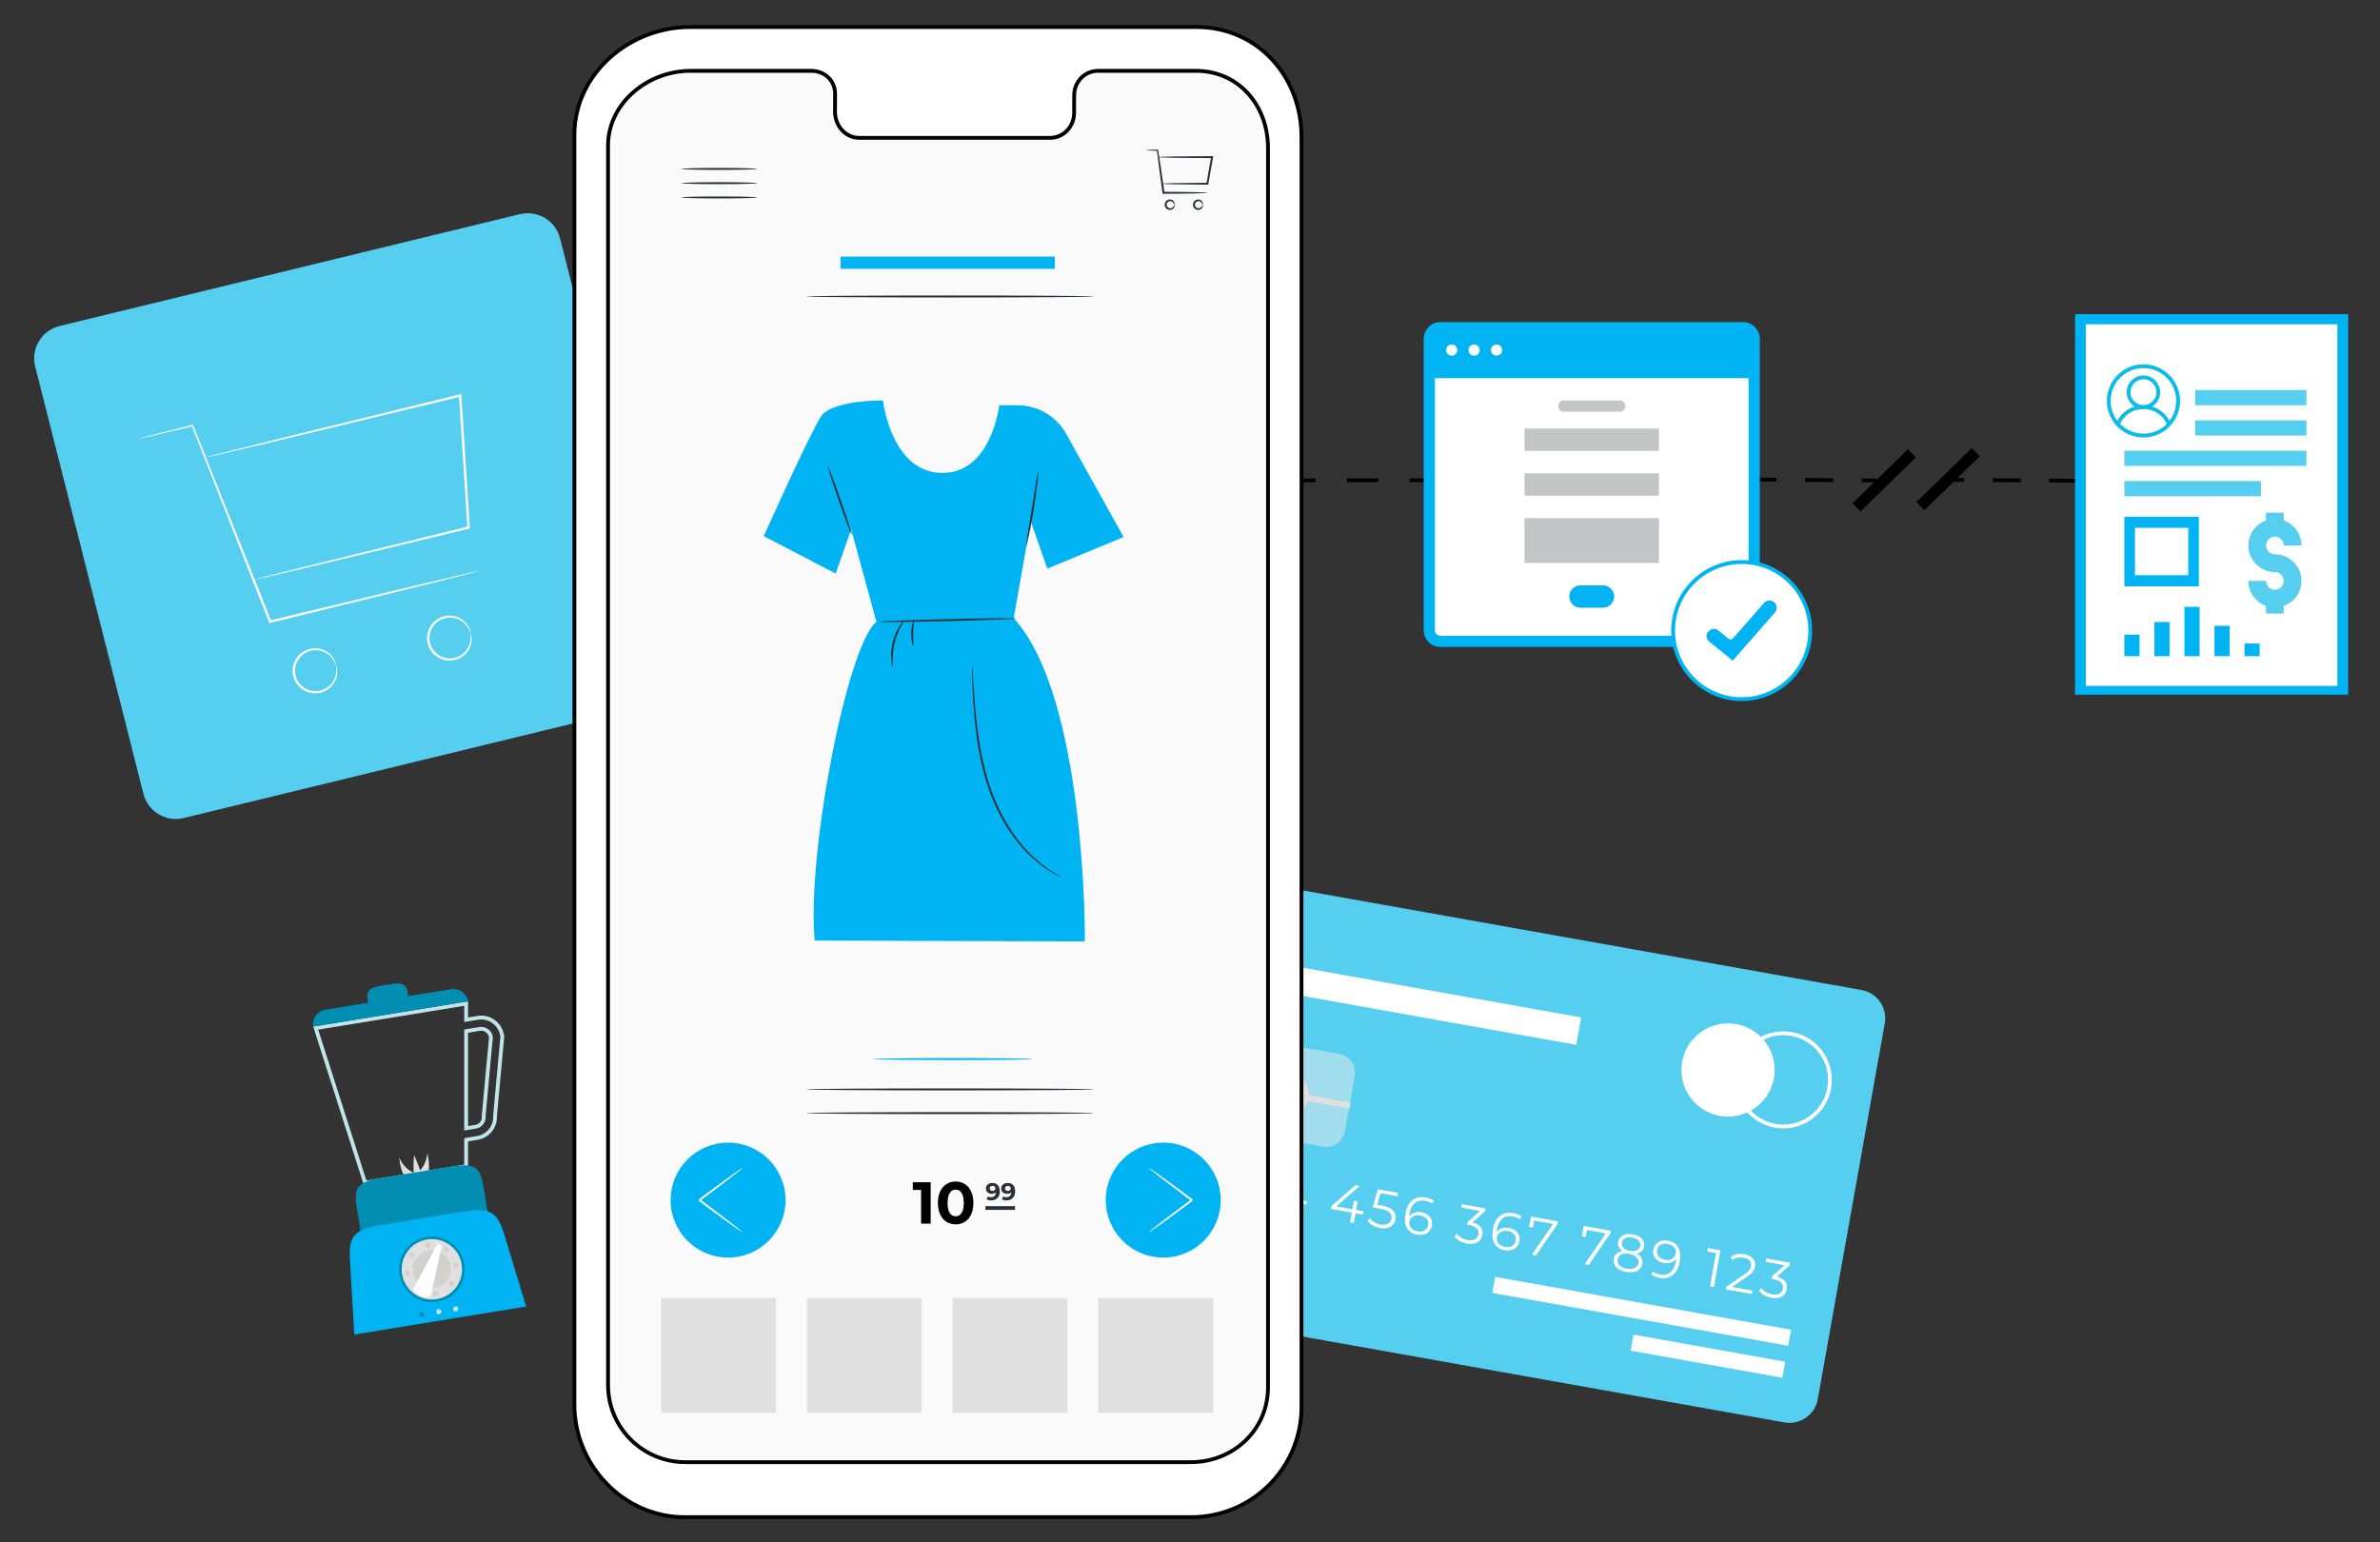 <?xml version="1.0" encoding="utf-8"?>
<!-- Generator: Adobe Illustrator 16.0.0, SVG Export Plug-In . SVG Version: 6.00 Build 0)  -->
<!DOCTYPE svg PUBLIC "-//W3C//DTD SVG 1.1//EN" "http://www.w3.org/Graphics/SVG/1.1/DTD/svg11.dtd">
<svg version="1.1" id="Layer_1" xmlns="http://www.w3.org/2000/svg" xmlns:xlink="http://www.w3.org/1999/xlink" x="0px" y="0px"
	 width="624.36px" height="404.667px" viewBox="0 0 624.36 404.667" enable-background="new 0 0 624.36 404.667"
	 xml:space="preserve">
<rect x="0" y="0" width="624.36" height="404.667" fill="#333333" stroke="none"/>
<g id="Background_Complete">
	<g>
		<g>
			<line fill="none" stroke="#000000" stroke-miterlimit="10" x1="492.36" y1="126.055" x2="488.36" y2="126.026"/>
			
				<line fill="none" stroke="#000000" stroke-miterlimit="10" stroke-dasharray="7.444,7.444" x1="480.917" y1="125.972" x2="439.975" y2="125.678"/>
			<line fill="none" stroke="#000000" stroke-miterlimit="10" x1="436.254" y1="125.651" x2="432.254" y2="125.622"/>
		</g>
	</g>
	<g>
		<g>
			<g>
				<g>
					<g>
						<path fill="#56CEEF" d="M468.12,373.207l-159.614-28.453c-4.101-0.73-6.832-4.646-6.101-8.75l17.577-98.6
							c0.729-4.1,4.647-6.832,8.748-6.102l159.614,28.455c4.102,0.73,6.832,4.647,6.102,8.748l-17.576,98.6
							C476.137,371.207,472.219,373.937,468.12,373.207z"/>
					</g>
					<g>
						<circle fill="#FFFFFF" cx="453.321" cy="280.744" r="12.231"/>
					</g>
					<g>
						<path fill="#FFFFFF" d="M467.858,296.066c-0.752,0-1.508-0.066-2.264-0.201c-6.91-1.234-11.529-7.859-10.297-14.769
							c1.23-6.91,7.854-11.532,14.768-10.3c6.91,1.231,11.529,7.857,10.299,14.769c-0.598,3.349-2.461,6.263-5.25,8.208
							C472.954,295.28,470.438,296.066,467.858,296.066z M467.827,271.597c-5.574,0-10.533,3.999-11.545,9.675
							c-1.135,6.366,3.121,12.472,9.49,13.608c3.086,0.549,6.199-0.137,8.77-1.928c2.57-1.793,4.289-4.479,4.838-7.563l0,0
							c1.135-6.367-3.121-12.472-9.49-13.608C469.198,271.658,468.506,271.597,467.827,271.597z"/>
					</g>
					<g>
						<path fill="#FFFFFF" d="M323.819,305.32l-1.727,9.686l-0.996-0.178l1.568-8.799l-2.283-0.406l0.158-0.887L323.819,305.32z"/>
						<path fill="#FFFFFF" d="M332.209,315.896l-0.158,0.885l-6.793-1.211l0.127-0.705l4.729-3.227
							c1.285-0.883,1.609-1.496,1.729-2.16c0.199-1.121-0.467-1.953-1.945-2.217c-1.135-0.203-2.068-0.012-2.836,0.607l-0.598-0.734
							c0.906-0.752,2.197-1.037,3.679-0.771c1.965,0.35,3.032,1.568,2.744,3.188c-0.165,0.926-0.604,1.705-2.132,2.746l-3.871,2.65
							L332.209,315.896z"/>
						<path fill="#FFFFFF" d="M342.702,316.052l-1.938-0.346l-0.453,2.547l-0.996-0.178l0.453-2.547l-5.465-0.975l0.129-0.719
							l6.277-5.506l1.106,0.197l-6.067,5.371l4.205,0.75l0.399-2.242l0.968,0.174l-0.398,2.24l1.938,0.346L342.702,316.052z"/>
						<path fill="#FFFFFF" d="M357.543,318.699l-1.937-0.346l-0.454,2.547l-0.996-0.178l0.454-2.547l-5.465-0.975l0.128-0.719
							l6.277-5.506l1.105,0.197l-6.068,5.369l4.207,0.75l0.398-2.24l0.969,0.172l-0.398,2.242l1.938,0.346L357.543,318.699z"/>
						<path fill="#FFFFFF" d="M366.063,319.904c-0.293,1.646-1.672,2.729-4.037,2.307c-1.398-0.25-2.641-0.971-3.251-1.865
							l0.625-0.701c0.507,0.762,1.529,1.43,2.774,1.65c1.646,0.293,2.66-0.354,2.871-1.529c0.222-1.246-0.416-2.156-2.879-2.598
							l-2.062-0.367l1.364-4.768l5.299,0.943l-0.158,0.887l-4.428-0.789l-0.881,3.025l1.244,0.223
							C365.465,316.841,366.37,318.187,366.063,319.904z"/>
						<path fill="#FFFFFF" d="M375.643,321.568c-0.323,1.813-1.955,2.721-3.838,2.385c-2.572-0.457-3.652-2.492-3.107-5.549
							c0.588-3.293,2.691-4.689,5.32-4.221c0.872,0.156,1.661,0.453,2.203,0.936l-0.545,0.73c-0.438-0.42-1.08-0.662-1.799-0.791
							c-2.09-0.373-3.672,0.73-4.141,3.359c-0.04,0.221-0.074,0.5-0.099,0.795c0.674-0.979,1.913-1.371,3.257-1.131
							C374.819,318.423,375.958,319.796,375.643,321.568z M374.655,321.419c0.229-1.271-0.568-2.256-2.063-2.521
							c-1.48-0.264-2.653,0.469-2.867,1.672c-0.189,1.066,0.516,2.232,2.189,2.531C373.313,323.351,374.426,322.708,374.655,321.419
							z"/>
						<path fill="#FFFFFF" d="M388.874,324.041c-0.287,1.619-1.686,2.654-4.022,2.238c-1.397-0.248-2.653-0.973-3.265-1.867
							l0.623-0.701c0.508,0.762,1.543,1.43,2.804,1.654c1.604,0.287,2.624-0.303,2.838-1.506c0.207-1.162-0.474-2.068-2.271-2.391
							l-0.691-0.123l0.13-0.732l3.284-2.883l-4.953-0.883l0.158-0.887l6.226,1.109l-0.126,0.707l-3.354,2.955
							C388.308,321.214,389.15,322.492,388.874,324.041z"/>
						<path fill="#FFFFFF" d="M398.604,325.662c-0.322,1.813-1.955,2.721-3.836,2.385c-2.574-0.459-3.652-2.492-3.107-5.551
							c0.588-3.291,2.691-4.688,5.32-4.219c0.871,0.156,1.66,0.453,2.201,0.936l-0.543,0.73c-0.438-0.42-1.08-0.662-1.801-0.791
							c-2.088-0.373-3.67,0.73-4.139,3.359c-0.039,0.221-0.076,0.5-0.1,0.795c0.674-0.979,1.915-1.371,3.257-1.133
							C397.782,322.517,398.92,323.89,398.604,325.662z M397.618,325.513c0.227-1.271-0.568-2.256-2.063-2.521
							c-1.48-0.266-2.653,0.469-2.867,1.672c-0.189,1.064,0.516,2.232,2.188,2.531C396.276,327.445,397.387,326.8,397.618,325.513z"
							/>
						<path fill="#FFFFFF" d="M408.723,320.457l-0.125,0.705l-5.654,8.258l-1.08-0.193l5.555-8.088l-4.98-0.889l-0.324,1.813
							l-0.98-0.176l0.48-2.695L408.723,320.457z"/>
						<path fill="#FFFFFF" d="M422.571,322.923l-0.127,0.707l-5.654,8.256l-1.078-0.191l5.553-8.09l-4.98-0.887l-0.322,1.813
							l-0.98-0.176l0.48-2.697L422.571,322.923z"/>
						<path fill="#FFFFFF" d="M430.854,331.611c-0.307,1.715-1.947,2.521-4.258,2.109c-2.324-0.414-3.547-1.73-3.24-3.445
							c0.207-1.164,1.018-1.861,2.293-2.049c-0.914-0.563-1.322-1.391-1.143-2.4c0.281-1.578,1.797-2.32,3.846-1.955
							c2.049,0.363,3.242,1.592,2.961,3.168c-0.18,1.01-0.863,1.645-1.93,1.854C430.53,329.511,431.059,330.462,430.854,331.611z
							 M429.834,331.414c0.211-1.189-0.68-2.119-2.396-2.424c-1.715-0.307-2.857,0.262-3.07,1.451
							c-0.215,1.203,0.664,2.131,2.379,2.436C428.461,333.183,429.62,332.619,429.834,331.414z M427.581,328.201
							c1.508,0.27,2.527-0.248,2.715-1.301c0.195-1.094-0.641-1.928-2.094-2.186c-1.465-0.262-2.512,0.236-2.703,1.316
							C425.307,327.095,426.073,327.931,427.581,328.201z"/>
						<path fill="#FFFFFF" d="M440.659,331.06c-0.588,3.293-2.693,4.688-5.32,4.219c-0.873-0.154-1.662-0.453-2.203-0.936
							l0.543-0.73c0.439,0.42,1.082,0.664,1.803,0.791c2.088,0.373,3.67-0.729,4.139-3.357c0.039-0.223,0.076-0.502,0.1-0.797
							c-0.676,0.979-1.916,1.371-3.258,1.133c-1.922-0.344-3.063-1.717-2.746-3.488c0.322-1.811,1.955-2.721,3.836-2.385
							C440.124,325.968,441.204,328.001,440.659,331.06z M439.629,328.892c0.189-1.064-0.514-2.232-2.188-2.531
							c-1.398-0.248-2.512,0.395-2.74,1.682c-0.229,1.273,0.566,2.256,2.063,2.523C438.243,330.83,439.417,330.095,439.629,328.892z
							"/>
						<path fill="#FFFFFF" d="M451.327,328.05l-1.727,9.686l-0.996-0.178l1.568-8.799l-2.283-0.408l0.158-0.885L451.327,328.05z"/>
						<path fill="#FFFFFF" d="M459.717,338.626l-0.158,0.885l-6.793-1.211l0.127-0.707l4.729-3.225
							c1.285-0.883,1.609-1.496,1.729-2.162c0.199-1.119-0.467-1.951-1.945-2.215c-1.135-0.203-2.068-0.014-2.836,0.605
							l-0.598-0.732c0.904-0.752,2.197-1.037,3.68-0.773c1.963,0.352,3.031,1.57,2.742,3.189c-0.164,0.926-0.604,1.705-2.131,2.746
							l-3.871,2.648L459.717,338.626z"/>
						<path fill="#FFFFFF" d="M468.743,338.279c-0.287,1.619-1.686,2.654-4.025,2.238c-1.395-0.25-2.65-0.973-3.262-1.867
							l0.623-0.701c0.508,0.76,1.543,1.43,2.803,1.654c1.605,0.285,2.623-0.303,2.838-1.508c0.207-1.162-0.475-2.066-2.271-2.389
							l-0.691-0.123l0.131-0.732l3.283-2.885l-4.953-0.883l0.158-0.885l6.227,1.107l-0.127,0.707l-3.354,2.955
							C468.176,335.453,469.02,336.73,468.743,338.279z"/>
					</g>
					<g>
						
							<rect x="428.889" y="304.573" transform="matrix(-0.176 0.985 -0.985 -0.176 845.336 -19.959)" fill="#FFFFFF" width="4.271" height="78.8"/>
					</g>
					<g>
						
							<rect x="446.288" y="335.532" transform="matrix(-0.176 0.985 -0.985 -0.176 877.373 -23.255)" fill="#FFFFFF" width="4.271" height="40.415"/>
					</g>
					<g opacity="0.5">
						<path fill="#EBEBEB" d="M347.064,300.849l-22.778-4.061c-2.697-0.481-4.496-3.06-4.015-5.759l2.593-14.543
							c0.48-2.698,3.061-4.495,5.758-4.016l22.776,4.062c2.698,0.48,4.495,3.059,4.015,5.758l-2.59,14.541
							C352.34,299.533,349.763,301.33,347.064,300.849z"/>
					</g>
					<g>
						<path fill="#E0E0E0" d="M320.599,289.185l0.278-1.559l16.758,2.988c1.934,0.342,3.789-0.949,4.135-2.886
							c0.344-1.935-0.969-3.813-2.883-4.131l-16.76-2.989l0.278-1.561l16.759,2.988c2.793,0.498,4.662,3.176,4.164,5.969
							c-0.498,2.795-3.178,4.664-5.971,4.166L320.599,289.185z"/>
					</g>
					<g>
						
							<rect x="347.512" y="283.037" transform="matrix(0.178 -0.984 0.984 0.178 2.164 580.347)" fill="#E0E0E0" width="1.584" height="11.682"/>
					</g>
					<g>
						
							<rect x="329.844" y="259.709" transform="matrix(-0.985 -0.176 0.176 -0.985 692.691 588.01)" fill="#FFFFFF" width="85.034" height="7.298"/>
					</g>
				</g>
			</g>
		</g>
	</g>
	<g>
		<g>
			<path fill="#56CEEF" d="M168.901,185.3L48.184,214.632c-4.699,1.143-9.435-1.741-10.576-6.44L9.212,96.102
				c-1.142-4.699,1.742-9.434,6.441-10.576L136.37,56.193c4.699-1.142,9.434,1.742,10.576,6.441l28.396,112.09
				C176.484,179.424,173.6,184.159,168.901,185.3z"/>
		</g>
		<g>
			<g>
				<g>
					<g>
						<path fill="#FFFFFF" d="M125.689,149.786c0.002,0.01-0.089,0.043-0.27,0.097c-0.215,0.061-0.48,0.135-0.806,0.226
							c-0.759,0.199-1.801,0.471-3.123,0.817c-2.773,0.698-6.711,1.688-11.588,2.916c-9.885,2.429-23.561,5.789-38.953,9.571
							l-0.267,0.066l-0.102-0.257c-0.79-1.991-1.626-4.101-2.473-6.237c-7.194-18.289-13.616-34.613-17.798-45.246l0.235,0.122
							c-4.417,1.033-7.935,1.855-10.403,2.432c-1.175,0.263-2.098,0.469-2.774,0.62c-0.289,0.059-0.524,0.107-0.718,0.146
							c-0.162,0.03-0.246,0.041-0.248,0.031c-0.002-0.009,0.077-0.038,0.234-0.086c0.19-0.054,0.422-0.119,0.705-0.199
							c0.67-0.176,1.585-0.417,2.749-0.723c2.458-0.62,5.961-1.503,10.359-2.612l0.169-0.043l0.065,0.165
							c4.233,10.612,10.733,26.906,18.015,45.16c0.846,2.137,1.681,4.247,2.47,6.239l-0.369-0.191
							c15.411-3.703,29.104-6.993,39.001-9.371c4.896-1.147,8.85-2.074,11.634-2.727c1.333-0.299,2.384-0.535,3.149-0.707
							c0.332-0.068,0.602-0.124,0.82-0.169C125.591,149.79,125.687,149.776,125.689,149.786z"/>
					</g>
				</g>
				<g>
					<g>
						<path fill="#FFFFFF" d="M66.529,152.137c-0.002-0.009,0.088-0.04,0.268-0.093c0.209-0.058,0.474-0.131,0.803-0.222
							c0.748-0.194,1.791-0.464,3.123-0.81c2.771-0.695,6.741-1.691,11.71-2.938c10.046-2.47,24.125-5.931,40.424-9.938
							l-0.232,0.315c-0.456-7.1-0.947-14.777-1.457-22.724c-0.258-4.088-0.512-8.104-0.754-11.933l0.388,0.286
							c-18.947,4.561-35.671,8.586-47.702,11.482c-5.975,1.41-10.782,2.545-14.138,3.337c-1.631,0.372-2.908,0.664-3.817,0.871
							c-0.411,0.088-0.738,0.157-0.992,0.211c-0.224,0.044-0.34,0.063-0.342,0.053c-0.002-0.01,0.109-0.047,0.328-0.11
							c0.251-0.069,0.573-0.157,0.979-0.268c0.902-0.233,2.17-0.56,3.791-0.978c3.345-0.836,8.137-2.034,14.093-3.522
							c12.018-2.948,28.724-7.045,47.652-11.688l0.364-0.089l0.024,0.375c0.245,3.829,0.501,7.845,0.762,11.933
							c0.5,7.947,0.984,15.625,1.431,22.726l0.016,0.256l-0.249,0.06c-16.321,3.919-30.417,7.304-40.477,9.719
							c-4.988,1.173-8.972,2.11-11.752,2.764c-1.343,0.304-2.394,0.542-3.147,0.713c-0.334,0.07-0.603,0.127-0.815,0.171
							C66.626,152.132,66.531,152.146,66.529,152.137z"/>
					</g>
				</g>
				<g>
					<g>
						<path fill="#FFFFFF" d="M88.193,174.654c-0.059,0.017-0.172-0.475-0.606-1.239c-0.428-0.75-1.273-1.786-2.708-2.386
							c-1.395-0.613-3.438-0.641-5.123,0.506c-1.684,1.087-2.792,3.429-2.217,5.707c0.534,2.289,2.594,3.861,4.588,4.055
							c2.024,0.246,3.827-0.717,4.785-1.901c0.999-1.191,1.275-2.5,1.311-3.362C88.259,175.155,88.133,174.666,88.193,174.654
							c0.021-0.005,0.065,0.111,0.131,0.342c0.069,0.229,0.131,0.581,0.147,1.039c0.039,0.899-0.175,2.314-1.209,3.644
							c-0.989,1.319-2.946,2.44-5.198,2.201c-2.218-0.177-4.545-1.922-5.143-4.487c-0.646-2.552,0.621-5.17,2.51-6.345
							c1.892-1.246,4.144-1.148,5.628-0.43c1.529,0.706,2.368,1.865,2.747,2.683c0.196,0.414,0.302,0.755,0.346,0.99
							C88.201,174.525,88.215,174.649,88.193,174.654z"/>
					</g>
				</g>
				<g>
					<g>
						<path fill="#FFFFFF" d="M123.471,166.082c-0.059,0.017-0.172-0.475-0.606-1.239c-0.428-0.75-1.273-1.786-2.708-2.386
							c-1.395-0.613-3.438-0.641-5.123,0.507c-1.684,1.086-2.792,3.429-2.217,5.706c0.534,2.289,2.593,3.862,4.588,4.055
							c2.024,0.246,3.827-0.717,4.785-1.901c0.999-1.191,1.275-2.5,1.311-3.362C123.536,166.583,123.411,166.094,123.471,166.082
							c0.021-0.005,0.065,0.112,0.13,0.343c0.069,0.229,0.132,0.581,0.147,1.038c0.039,0.9-0.175,2.314-1.209,3.644
							c-0.989,1.32-2.946,2.44-5.198,2.201c-2.218-0.177-4.545-1.921-5.143-4.487c-0.646-2.553,0.621-5.17,2.51-6.345
							c1.892-1.246,4.144-1.148,5.628-0.431c1.529,0.707,2.368,1.865,2.747,2.683c0.196,0.414,0.302,0.755,0.346,0.991
							C123.478,165.953,123.492,166.077,123.471,166.082z"/>
					</g>
				</g>
			</g>
		</g>
	</g>
	<g>
		<g>
			<line fill="none" stroke="#000000" stroke-miterlimit="10" x1="291.853" y1="126.077" x2="295.853" y2="126.074"/>
			
				<line fill="none" stroke="#000000" stroke-miterlimit="10" stroke-dasharray="8.213,8.213" x1="304.066" y1="126.066" x2="382.092" y2="125.995"/>
			<line fill="none" stroke="#000000" stroke-miterlimit="10" x1="386.2" y1="125.991" x2="390.2" y2="125.987"/>
		</g>
	</g>
	<g>
		<g>
			<path fill="#FFFFFF" d="M457.249,168.37h-79.354c-1.628,0-2.938-1.311-2.938-2.939V89.017c0-1.627,1.31-2.939,2.938-2.939h79.354
				c1.631,0,2.941,1.312,2.941,2.939v76.415C460.19,167.059,458.877,168.37,457.249,168.37L457.249,168.37z"/>
			<path fill="#00B4F4" d="M460.19,89.017v8.816h-85.232v-8.816c0-1.624,1.314-2.939,2.938-2.939h79.354
				C458.874,86.078,460.19,87.393,460.19,89.017L460.19,89.017z"/>
			<rect x="399.94" y="112.433" fill="#C3C6C7" width="35.268" height="5.879"/>
			<rect x="399.94" y="124.19" fill="#C3C6C7" width="35.268" height="5.878"/>
			<rect x="399.94" y="135.946" fill="#C3C6C7" width="35.268" height="11.757"/>
			<path fill="#00B4F4" d="M414.633,153.58h5.877c1.629,0,2.939,1.311,2.939,2.939s-1.311,2.939-2.939,2.939h-5.877
				c-1.629,0-2.939-1.311-2.939-2.939S413.004,153.58,414.633,153.58L414.633,153.58z"/>
			<path fill="#00B4F4" d="M457.249,84.513h-79.354c-2.434,0.002-4.404,1.974-4.407,4.409v76.414
				c0.003,2.435,1.974,4.406,4.407,4.409h79.354c2.436-0.002,4.408-1.974,4.41-4.409V88.922
				C461.657,86.487,459.682,84.516,457.249,84.513L457.249,84.513z M377.895,87.452h79.354c0.813,0.001,1.469,0.659,1.471,1.47
				v7.346h-82.293v-7.346C376.426,88.111,377.084,87.453,377.895,87.452L377.895,87.452z M457.249,166.806h-79.354
				c-0.811-0.001-1.469-0.658-1.469-1.47V99.209h82.293v66.127C458.717,166.147,458.059,166.805,457.249,166.806L457.249,166.806z"
				/>
			<path fill="#FFFFFF" d="M394.061,91.861c0,0.811-0.659,1.469-1.471,1.469c-0.813,0-1.469-0.659-1.469-1.469
				c0-0.812,0.656-1.47,1.469-1.47C393.402,90.391,394.061,91.049,394.061,91.861L394.061,91.861z"/>
			<path fill="#FFFFFF" d="M388.182,91.861c0,0.811-0.657,1.469-1.469,1.469c-0.813,0-1.471-0.659-1.471-1.469
				c0-0.812,0.658-1.47,1.471-1.47C387.525,90.391,388.182,91.049,388.182,91.861L388.182,91.861z"/>
			<path fill="#FFFFFF" d="M382.304,91.861c0,0.811-0.658,1.469-1.47,1.469s-1.471-0.659-1.471-1.469c0-0.812,0.659-1.47,1.471-1.47
				S382.304,91.049,382.304,91.861L382.304,91.861z"/>
			<path fill="#C3C6C7" d="M410.225,108.025h14.693c0.813,0,1.471-0.658,1.471-1.47c0-0.811-0.658-1.469-1.471-1.469h-14.693
				c-0.813,0-1.471,0.659-1.471,1.469C408.754,107.367,409.415,108.025,410.225,108.025L410.225,108.025z"/>
		</g>
		<path fill="#FFFFFF" stroke="#00B4F4" stroke-miterlimit="10" d="M474.889,165.453c0,9.933-8.053,17.985-17.984,17.985
			c-9.936,0-17.986-8.052-17.986-17.985c0-9.934,8.053-17.986,17.986-17.986C466.836,147.467,474.889,155.519,474.889,165.453
			L474.889,165.453z"/>
		<path fill="#00B4F4" d="M448.133,165.711c0.377-0.464,0.926-0.703,1.48-0.703c0.418,0,0.842,0.14,1.193,0.424l2.66,2.148
			c0.357,0.288,0.879,0.244,1.182-0.103l8.113-9.262c0.689-0.786,1.895-0.868,2.686-0.179c0.379,0.331,0.609,0.793,0.645,1.296
			c0.033,0.504-0.131,0.99-0.465,1.373l-11.064,12.629l-6.148-4.963c-0.393-0.318-0.641-0.771-0.691-1.273
			C447.668,166.595,447.815,166.103,448.133,165.711L448.133,165.711z"/>
	</g>
	<g>
		<g>
			<line fill="none" stroke="#000000" stroke-miterlimit="10" x1="571.36" y1="126.333" x2="567.36" y2="126.305"/>
			
				<line fill="none" stroke="#000000" stroke-miterlimit="10" stroke-dasharray="7.444,7.444" x1="559.917" y1="126.251" x2="518.975" y2="125.957"/>
			<line fill="none" stroke="#000000" stroke-miterlimit="10" x1="515.254" y1="125.93" x2="511.254" y2="125.901"/>
		</g>
	</g>
	
		<line fill="none" stroke="#000000" stroke-width="3" stroke-miterlimit="10" x1="518.333" y1="118.626" x2="503.793" y2="132.799"/>
	
		<line fill="none" stroke="#000000" stroke-width="3" stroke-miterlimit="10" x1="501.567" y1="118.946" x2="487.026" y2="133.118"/>
</g>
<g id="Background_Simple" display="none">
	<path display="inline" fill="#F5F5F5" d="M638.051,181.647c-6.242-41.198-27.793-80.753-61.891-104.703
		c-34.098-23.95-80.93-30.48-118.631-12.734c-60.834,28.635-86.123,109.472-149.475,131.995
		c-41.599,14.789-89.674,0.091-130.675,16.464c-32.558,13-56.013,46.197-57.393,81.228c-0.194,4.927,0.298,10.735,1.375,17.126
		c11.031,65.461,68.151,113.158,134.533,113.613l160.035,1.1c41.73,10.42,87.207,0.125,123.213-23.402
		c36.008-23.527,62.943-59.371,80.229-98.758C636.116,265.417,644.293,222.845,638.051,181.647z"/>
</g>
<g id="Floor">
</g>
<g id="Device">
	<g>
		<g>
			<g>
				<g>
					<g>
						<g>
							<g>
								<g>
									<g>
										<g>
											<path fill="#FFFFFF" stroke="#000000" stroke-miterlimit="10" d="M312.354,398.066H179.492
												c-15.979-0.072-28.875-13.697-28.808-29.678V35.299c0.067-15.989,14.494-28.279,30.483-28.206H314.03
												c15.979,0.074,27.467,13.084,27.399,29.064v333.088C341.362,385.236,328.342,398.14,312.354,398.066z"/>
										</g>
									</g>
								</g>
								<g>
									<g>
										<g>
											<path fill="#FAFAFA" stroke="#000000" stroke-miterlimit="10" d="M313.84,18.589h-25.76
												c-3.454-0.016-6.269,2.781-6.282,6.391l-0.021,4.673c-0.014,3.611-2.827,6.526-6.281,6.51h-50.212
												c-3.454-0.016-6.242-3.188-6.228-6.8l0.02-4.673c0.015-3.611-2.773-6.086-6.228-6.102h-31.605
												c-11.197-0.051-21.689,8.374-21.736,19.571v325.12c-0.048,11.191,8.984,20.303,20.175,20.354h132.597
												c11.196,0.053,20.313-8.373,20.362-19.57V38.943C332.688,27.752,325.032,18.641,313.84,18.589z"/>
										</g>
									</g>
								</g>
							</g>
						</g>
					</g>
				</g>
			</g>
		</g>
		<g>
			<g>
				<g>
					<path fill="#263238" d="M316.741,50.588c0,0.067-1.259,0.128-3.326,0.175c-2.069,0.046-4.948,0.077-8.188,0.084L305,50.848
						l-0.032-0.224c-0.061-0.434-0.125-0.892-0.19-1.356c-0.557-3.98-1.016-7.539-1.279-9.843l0.164,0.142
						c-1.867-0.045-2.961-0.102-2.961-0.165s1.094-0.12,2.961-0.165l0.139-0.003l0.024,0.146c0.379,2.288,0.912,5.836,1.468,9.816
						c0.064,0.465,0.128,0.923,0.188,1.357l-0.256-0.223c3.241,0.007,6.119,0.038,8.188,0.084
						C315.482,50.46,316.741,50.521,316.741,50.588z"/>
				</g>
			</g>
			<g>
				<g>
					<path fill="#263238" d="M304.892,48.203c0-0.029,0.312-0.058,0.886-0.084c0.67-0.02,1.488-0.044,2.465-0.073
						c2.104-0.043,5.066-0.076,8.498-0.092l-0.246,0.206c0.25-1.435,0.52-2.979,0.799-4.579c0.146-0.823,0.289-1.631,0.428-2.403
						l0.254,0.302c-3.982-0.009-7.497-0.041-10.016-0.087c-1.181-0.031-2.17-0.057-2.966-0.078c-0.695-0.028-1.076-0.06-1.076-0.092
						c0-0.033,0.381-0.064,1.076-0.093c0.796-0.021,1.785-0.047,2.966-0.078c2.519-0.045,6.032-0.077,10.016-0.087h0.307
						l-0.054,0.303c-0.136,0.772-0.276,1.581-0.422,2.404c-0.286,1.599-0.563,3.141-0.819,4.575l-0.037,0.208l-0.209-0.001
						c-3.431-0.016-6.394-0.049-8.497-0.093c-0.977-0.029-1.795-0.053-2.465-0.073C305.204,48.261,304.892,48.233,304.892,48.203z"
						/>
				</g>
			</g>
			<g>
				<g>
					<path fill="#263238" d="M308.104,53.714c-0.082,0.017-0.088-0.45-0.566-0.769c-0.228-0.151-0.575-0.219-0.896-0.087
						c-0.319,0.123-0.584,0.464-0.581,0.856c-0.003,0.393,0.262,0.733,0.581,0.856c0.32,0.132,0.668,0.064,0.896-0.087
						C308.016,54.164,308.022,53.698,308.104,53.714c0.031,0,0.078,0.104,0.063,0.306c-0.017,0.197-0.116,0.503-0.406,0.756
						c-0.278,0.252-0.778,0.416-1.282,0.245c-0.499-0.153-0.944-0.682-0.938-1.307c-0.006-0.625,0.438-1.153,0.938-1.307
						c0.504-0.17,1.003-0.006,1.282,0.246c0.29,0.252,0.39,0.559,0.406,0.756C308.182,53.61,308.135,53.715,308.104,53.714z"/>
				</g>
			</g>
			<g>
				<g>
					<path fill="#263238" d="M315.514,53.714c-0.082,0.017-0.088-0.45-0.566-0.769c-0.228-0.151-0.574-0.219-0.896-0.087
						c-0.317,0.123-0.582,0.464-0.579,0.856c-0.003,0.393,0.262,0.733,0.579,0.856c0.322,0.132,0.669,0.064,0.896-0.087
						C315.426,54.164,315.432,53.698,315.514,53.714c0.031,0,0.078,0.104,0.063,0.306c-0.016,0.197-0.115,0.503-0.404,0.756
						c-0.279,0.252-0.778,0.416-1.282,0.245c-0.499-0.153-0.944-0.682-0.938-1.307c-0.006-0.625,0.439-1.153,0.938-1.307
						c0.504-0.17,1.003-0.006,1.282,0.246c0.289,0.252,0.39,0.559,0.404,0.756C315.592,53.61,315.545,53.715,315.514,53.714z"/>
				</g>
			</g>
		</g>
		<g>
			<g>
				<g>
					<ellipse fill="#263238" cx="188.688" cy="51.805" rx="9.911" ry="0.26"/>
				</g>
			</g>
			<g>
				<g>
					<ellipse fill="#263238" cx="188.688" cy="48.062" rx="9.911" ry="0.26"/>
				</g>
			</g>
			<g>
				<g>
					<ellipse fill="#263238" cx="188.688" cy="44.318" rx="9.911" ry="0.26"/>
				</g>
			</g>
		</g>
		<g>
			<g>
				<g>
					<defs>
						<path id="SVGID_1_" d="M231.633,105.077c0,0-13.308-0.182-16.23,4.17c-2.922,4.353-15.04,31.416-15.04,31.416l18.865,9.83
							l4.066-11.608l6.619,24.255c-7.579,6.023-18.319,60.63-16.184,83.637l70.877,0.229c0,0,0.488-63.835-18.681-84.826
							l4.497-25.353l4.321,12.372l20.019-8.295l-15.059-27.073c-2.557-4.598-7.394-7.459-12.654-7.489l-4.911-0.027
							c0,0-2.073,18.124-15.243,17.771C233.728,123.732,231.633,105.077,231.633,105.077z"/>
					</defs>
					<clipPath id="SVGID_2_">
						<use xlink:href="#SVGID_1_"  overflow="visible"/>
					</clipPath>
					<g clip-path="url(#SVGID_2_)">
						<path fill="#00B4F4" d="M231.633,105.077c0,0-13.308-0.182-16.23,4.17c-2.922,4.353-15.04,31.416-15.04,31.416l18.865,9.83
							l4.066-11.608l6.619,24.255c-7.579,6.023-18.319,60.63-16.184,83.637l70.877,0.229c0,0,0.488-63.835-18.681-84.826
							l4.497-25.353l4.321,12.372l20.019-8.295l-15.059-27.073c-2.557-4.598-7.394-7.459-12.654-7.489l-4.911-0.027
							c0,0-2.073,18.124-15.243,17.771C233.728,123.732,231.633,105.077,231.633,105.077z"/>
					</g>
				</g>
			</g>
			<g>
				<g>
					
						<ellipse transform="matrix(-0.024 -1 1 -0.024 91.762 414.981)" fill="#263238" cx="248.368" cy="162.716" rx="0.26" ry="17.971"/>
				</g>
			</g>
			<g>
				<g>
					
						<ellipse transform="matrix(-0.945 0.329 -0.329 -0.945 471.923 182.983)" fill="#263238" cx="220.5" cy="131.366" rx="0.26" ry="9.438"/>
				</g>
			</g>
			<g>
				<g>
					<path fill="#263238" d="M272.347,123.692c0.07,0.008,0.003,1.108-0.187,2.876c-0.19,1.768-0.509,4.205-0.938,6.884
						c-0.43,2.68-0.89,5.095-1.264,6.833c-0.373,1.739-0.653,2.804-0.723,2.79c-0.072-0.014,0.081-1.104,0.361-2.858
						c0.312-1.919,0.691-4.26,1.111-6.848c0.411-2.589,0.782-4.93,1.087-6.851C272.079,124.766,272.274,123.683,272.347,123.692z"/>
				</g>
			</g>
			<g>
				<g>
					<path fill="#263238" d="M234.217,175.004c-0.06,0.012-0.278-0.702-0.384-1.899c-0.108-1.194-0.053-2.876,0.387-4.666
						c0.445-1.788,1.181-3.302,1.834-4.308c0.652-1.01,1.179-1.539,1.226-1.501c0.144,0.09-1.714,2.438-2.554,5.934
						C233.839,172.047,234.387,174.992,234.217,175.004z"/>
				</g>
			</g>
			<g>
				<g>
					<path fill="#263238" d="M239.607,169.413c-0.13,0.037-0.594-1.402-0.562-3.246c0.022-1.845,0.527-3.269,0.657-3.229
						c0.148,0.037-0.116,1.465-0.136,3.236C239.534,167.945,239.756,169.381,239.607,169.413z"/>
				</g>
			</g>
			<g>
				<g>
					<path fill="#263238" d="M278.667,230.283c-0.008,0.016-0.214-0.072-0.6-0.258c-0.378-0.195-0.969-0.434-1.662-0.857
						c-1.424-0.781-3.39-2.105-5.551-4.059c-2.169-1.943-4.452-4.592-6.533-7.832c-2.078-3.242-3.912-7.091-5.297-11.311
						c-2.713-8.482-3.348-16.563-3.722-22.328c-0.173-2.894-0.257-5.237-0.303-6.857c-0.015-0.766-0.027-1.384-0.037-1.865
						c-0.003-0.427,0.005-0.651,0.022-0.652c0.019,0,0.046,0.222,0.082,0.647c0.035,0.479,0.08,1.097,0.136,1.861
						c0.114,1.68,0.273,4,0.467,6.841c0.467,5.75,1.161,13.786,3.851,22.192c1.37,4.18,3.172,7.993,5.205,11.214
						c2.037,3.221,4.265,5.861,6.379,7.82c2.106,1.965,4.021,3.324,5.404,4.152C277.887,229.832,278.689,230.236,278.667,230.283z"
						/>
				</g>
			</g>
		</g>
		<g>
			<g>
				<path fill="#263238" d="M286.988,285.832c0,0.145-16.894,0.26-37.729,0.26c-20.841,0-37.731-0.115-37.731-0.26
					s16.89-0.261,37.731-0.261C270.094,285.571,286.988,285.687,286.988,285.832z"/>
			</g>
		</g>
		<g>
			<g>
				<path fill="#263238" d="M286.988,77.787c0,0.144-16.894,0.26-37.729,0.26c-20.841,0-37.731-0.116-37.731-0.26
					s16.89-0.26,37.731-0.26C270.094,77.526,286.988,77.643,286.988,77.787z"/>
			</g>
		</g>
		<g>
			<g>
				<path fill="#263238" d="M286.988,292.057c0,0.144-16.894,0.261-37.729,0.261c-20.841,0-37.731-0.117-37.731-0.261
					s16.89-0.261,37.731-0.261C270.094,291.796,286.988,291.914,286.988,292.057z"/>
			</g>
		</g>
		<g>
			<g>
				<path d="M244.151,310.197v10.861h-2.514v-8.846h-2.173v-2.018h4.687V310.197z"/>
				<path d="M246.044,315.626c0-3.584,1.986-5.617,4.655-5.617c2.685,0,4.655,2.033,4.655,5.617s-1.971,5.617-4.655,5.617
					C248.031,321.246,246.044,319.21,246.044,315.626z M252.826,315.626c0-2.467-0.869-3.492-2.126-3.492
					c-1.241,0-2.11,1.025-2.11,3.492s0.869,3.492,2.11,3.492C251.957,319.119,252.826,318.093,252.826,315.626z"/>
			</g>
			<g>
				<path fill="#263238" d="M262.288,312.576c0,1.527-0.916,2.381-2.254,2.381c-0.469,0-0.916-0.107-1.227-0.303l0.379-0.752
					c0.24,0.164,0.525,0.221,0.828,0.221c0.732,0,1.213-0.438,1.244-1.289c-0.258,0.26-0.637,0.398-1.1,0.398
					c-0.852,0-1.521-0.545-1.521-1.379c0-0.902,0.738-1.471,1.674-1.471C261.538,310.382,262.288,311.148,262.288,312.576z
					 M261.145,311.804c0-0.379-0.285-0.658-0.771-0.658c-0.436,0-0.738,0.254-0.738,0.658s0.297,0.662,0.752,0.662
					C260.834,312.466,261.145,312.189,261.145,311.804z"/>
				<path fill="#263238" d="M266.309,312.576c0,1.527-0.916,2.381-2.256,2.381c-0.467,0-0.916-0.107-1.225-0.303l0.379-0.752
					c0.24,0.164,0.523,0.221,0.828,0.221c0.732,0,1.213-0.438,1.244-1.289c-0.26,0.26-0.639,0.398-1.1,0.398
					c-0.854,0-1.523-0.545-1.523-1.379c0-0.902,0.74-1.471,1.676-1.471C265.557,310.382,266.309,311.148,266.309,312.576z
					 M265.165,311.804c0-0.379-0.283-0.658-0.77-0.658c-0.436,0-0.74,0.254-0.74,0.658s0.297,0.662,0.752,0.662
					C264.856,312.466,265.165,312.189,265.165,311.804z"/>
			</g>
			<g>
				<rect x="258.511" y="316.466" fill="#263238" width="7.76" height="0.984"/>
			</g>
		</g>
		<g>
			<g>
				<ellipse fill="#00B4F4" cx="249.981" cy="277.87" rx="20.89" ry="0.26"/>
			</g>
		</g>
		<g>
			<g>
				<circle fill="#00B4F4" cx="305.163" cy="314.879" r="15.081"/>
			</g>
			<g>
				<g>
					<path fill="#FAFAFA" d="M301.354,323.341c-0.021-0.027,0.274-0.293,0.829-0.746s1.368-1.096,2.379-1.879
						c2.021-1.568,4.836-3.707,7.964-6.045c0.001,0.834-0.002,0.23-0.003,0.414l-0.005-0.002l-0.009-0.008l-0.019-0.016
						l-0.037-0.025l-0.073-0.055l-0.146-0.109l-0.29-0.217l-0.575-0.432c-0.38-0.285-0.754-0.566-1.123-0.844
						c-0.731-0.553-1.438-1.088-2.117-1.6c-1.317-1.012-2.52-1.932-3.567-2.734c-1.012-0.785-1.824-1.428-2.379-1.881
						c-0.555-0.453-0.851-0.717-0.829-0.746c0.021-0.027,0.359,0.182,0.95,0.584c0.678,0.479,1.505,1.063,2.478,1.748
						c1.068,0.777,2.293,1.668,3.635,2.645c0.685,0.506,1.397,1.031,2.136,1.576c0.37,0.273,0.746,0.555,1.127,0.836l0.576,0.432
						l0.291,0.217l0.146,0.107l0.073,0.055l0.037,0.027l0.019,0.014l0.009,0.008l0.006,0.004c0,0.188,0.004-0.414,0.002,0.42
						c-3.127,2.336-5.977,4.428-8.055,5.922c-0.973,0.688-1.8,1.27-2.477,1.746C301.713,323.162,301.375,323.371,301.354,323.341z"
						/>
				</g>
			</g>
		</g>
		<g>
			<g>
				<circle fill="#00B4F4" cx="191.003" cy="314.879" r="15.081"/>
			</g>
			<g>
				<g>
					<path fill="#FAFAFA" d="M194.812,306.419c0.021,0.029-0.275,0.293-0.83,0.746s-1.368,1.096-2.378,1.879
						c-2.022,1.57-4.836,3.707-7.964,6.045c0-0.834,0.002-0.229,0.003-0.414l0.004,0.004l0.009,0.006l0.019,0.014l0.037,0.027
						l0.073,0.057l0.146,0.107l0.29,0.219l0.575,0.43c0.379,0.285,0.754,0.566,1.123,0.844c0.731,0.553,1.439,1.088,2.118,1.602
						c1.317,1.01,2.519,1.93,3.567,2.732c1.011,0.785,1.824,1.428,2.378,1.881s0.851,0.717,0.83,0.746
						c-0.021,0.027-0.359-0.182-0.951-0.584c-0.677-0.479-1.504-1.061-2.477-1.748c-1.068-0.775-2.293-1.668-3.634-2.645
						c-0.685-0.504-1.398-1.031-2.136-1.576c-0.37-0.275-0.746-0.553-1.127-0.836l-0.576-0.43l-0.291-0.219l-0.146-0.107
						l-0.073-0.055l-0.037-0.027l-0.019-0.014l-0.009-0.008l-0.004-0.004c-0.001-0.186-0.004,0.414-0.003-0.42
						c3.128-2.336,5.977-4.428,8.056-5.922c0.973-0.686,1.8-1.27,2.477-1.746C194.453,306.599,194.791,306.39,194.812,306.419z"/>
				</g>
			</g>
		</g>
		<g>
			<rect x="173.45" y="340.58" fill="#E0E0E0" width="30.126" height="30.125"/>
		</g>
		<g>
			<rect x="211.673" y="340.58" fill="#E0E0E0" width="30.126" height="30.125"/>
		</g>
		<g>
			<rect x="249.897" y="340.58" fill="#E0E0E0" width="30.126" height="30.125"/>
		</g>
		<g>
			<rect x="288.121" y="340.58" fill="#E0E0E0" width="30.125" height="30.125"/>
		</g>
		<g>
			<rect x="220.503" y="67.325" fill="#00B4F4" width="56.215" height="3.204"/>
		</g>
	</g>
	<g>
		<g>
			<g>
				<g>
					<g>
						<path fill="#C1E4EA" d="M121.783,263.9v3.061v1.178l1.161-0.189l2.484-0.404c0.269-0.045,0.542-0.066,0.812-0.066
							c2.439,0,4.574,1.816,4.967,4.225l0.061,0.375l-0.034,0.375l-1.863,20.215l-0.007,0.074l0.004,0.073
							c0.147,2.58-1.666,4.839-4.218,5.254l-2.527,0.412l-0.839,0.138v0.85v6.091l-16.703,2.724l-8.962,1.459l-12.645-39.595
							L121.783,263.9 M121.784,296.63l1.161-0.189l1.891-0.309c1.626-0.266,2.748-1.771,2.558-3.391l1.888-20.473l0.012-0.127
							l-0.021-0.126c-0.244-1.495-1.519-2.58-3.032-2.58c-0.166,0-0.333,0.015-0.497,0.04l-3.122,0.509l-0.839,0.138v0.851v24.479
							L121.784,296.63 M122.783,262.724l-40.615,6.619l13.26,41.521c11.452-1.867,15.807-2.576,27.356-4.459v-6.939l2.527-0.412
							c3.075-0.502,5.229-3.256,5.056-6.299l1.863-20.215l0.045-0.502l-0.081-0.498c-0.482-2.957-3.051-5.064-5.954-5.064
							c-0.321,0-0.646,0.025-0.972,0.079l-2.484,0.405L122.783,262.724L122.783,262.724z M122.784,295.455v-24.48l3.122-0.51
							c0.113-0.019,0.226-0.026,0.336-0.026c0.999,0,1.879,0.724,2.045,1.741l-1.899,20.587c0.184,1.13-0.582,2.194-1.713,2.38
							L122.784,295.455L122.784,295.455z"/>
					</g>
				</g>
				<path fill="#028DB2" d="M118.381,259.535l-11.294,1.84l-0.21-1.293c-0.343-2.103-2.105-2.238-4.195-1.897
					c0,0-2.17,0.354-2.894,0.472c-2.092,0.342-3.718,1.029-3.376,3.131l0.211,1.293l-0.226,0.037l-11.071,1.805
					c-2.089,0.34-3.507,2.322-3.165,4.425l40.629-6.621C122.447,260.621,120.474,259.192,118.381,259.535z"/>
			</g>
			<g>
				<path fill="#028DB2" d="M121.758,305.737c-1.469-0.028-6.023,0.765-7.679,1.034c0,0-2.485,0.406-4.933,0.807l0,0
					c-2.447,0.396-4.931,0.803-4.931,0.803c-1.657,0.271-6.226,0.963-7.613,1.455c-4.017,1.432-3.554,3.723-2.676,9.1l0.724,4.447
					l16.629-2.709l0,0l16.63-2.711l-0.726-4.447C126.309,308.136,126.024,305.817,121.758,305.737z"/>
			</g>
			<g>
				<path fill="#00B4F4" d="M125.398,317.521c-1.742-0.025-7.036,0.896-8.965,1.211c0,0-2.891,0.471-5.739,0.936l0,0
					c-2.851,0.465-5.742,0.936-5.742,0.936c-1.929,0.314-7.244,1.121-8.876,1.697c-4.778,1.682-4.512,4.393-4.134,10.758
					l1.01,17.092l22.535-3.674l0,0l22.538-3.672l-4.987-16.443C131.178,320.236,130.487,317.593,125.398,317.521z"/>
			</g>
			<g>
				<circle fill="#028DB2" cx="113.297" cy="333.036" r="8.622"/>
				<circle fill="#E0E0E0" cx="113.297" cy="333.035" r="7.92"/>
				<circle fill="#D2D1CE" cx="113.297" cy="333.034" r="4.999"/>
				<circle fill="#D2D1CE" cx="119.607" cy="332.005" r="0.717"/>
				<circle fill="#D2D1CE" cx="106.968" cy="334.065" r="0.716"/>
				<circle fill="#D2D1CE" cx="114.318" cy="339.356" r="0.716"/>
				<circle fill="#D2D1CE" cx="112.259" cy="326.716" r="0.717"/>
				<circle fill="#D2D1CE" cx="109.548" cy="338.233" r="0.718"/>
				<circle fill="#D2D1CE" cx="117.029" cy="327.839" r="0.717"/>
				<circle fill="#D2D1CE" cx="118.485" cy="336.776" r="0.718"/>
				<circle fill="#D2D1CE" cx="108.092" cy="329.296" r="0.717"/>
				<path fill="#FFFFFF" d="M113.055,339.902c-0.198,0.541-2.077,0.346-2.682,0.125l0,0c-0.604-0.225-2.164-1.289-1.967-1.83
					l5.908-11.039c0.286-0.516,0.549-0.908,1.042-0.727l0,0c0.5,0.184,0.441,0.643,0.326,1.227L113.055,339.902z"/>
			</g>
			<g>
				<path fill="#028DB2" d="M111.329,344.775c0.06,0.367-0.188,0.713-0.558,0.773c-0.364,0.061-0.711-0.189-0.771-0.557
					s0.19-0.713,0.555-0.771C110.925,344.16,111.27,344.41,111.329,344.775z"/>
				<circle fill="#C1E4EA" cx="115.11" cy="344.159" r="0.673"/>
				<circle fill="#C1E4EA" cx="119.555" cy="343.434" r="0.673"/>
			</g>
		</g>
		<g>
			<path fill="#E0E0E0" d="M109.795,307.464c0,0,1.993-1.479,2.335-4.922c0,0,0.613,2.697,0.333,4.488L109.795,307.464z"/>
			<path fill="#E0E0E0" d="M108.499,307.675c0,0-2.36-0.77-3.778-3.926c0,0,0.275,2.75,1.109,4.363L108.499,307.675z"/>
			<path fill="#E0E0E0" d="M110.304,307.382c0,0-0.256-1.127-1.68-4.321c0,0-0.208,1.942-0.125,4.614L110.304,307.382z"/>
		</g>
	</g>
	<g>
		<path fill="#E6E9ED" d="M546.352,174.318"/>
		<path fill="#FCD770" d="M600.704,173.422"/>
		<path fill="#FC6E51" d="M614.016,164.367"/>
		<rect x="544.362" y="82.44" fill="#00B4F4" width="71.646" height="99.838"/>
		<rect x="547.184" y="85.087" fill="#FFFFFF" width="66" height="94.874"/>
		<path fill="#00B4F4" d="M576.836,135.593h-19.539v18.243h19.539V135.593z M574.069,150.93h-14V138.5h14V150.93z"/>
		<rect x="575.874" y="102.341" fill="#56CEEF" width="29.188" height="3.98"/>
		<rect x="557.297" y="126.223" fill="#56CEEF" width="35.822" height="3.98"/>
		<rect x="575.874" y="110.301" fill="#56CEEF" width="29.188" height="3.98"/>
		<rect x="557.297" y="118.262" fill="#56CEEF" width="47.764" height="3.98"/>
		<g>
			<rect x="557.297" y="166.523" fill="#00B4F4" width="3.98" height="5.639"/>
			<rect x="565.174" y="163.206" fill="#00B4F4" width="3.98" height="8.956"/>
			<rect x="573.053" y="159.226" fill="#00B4F4" width="3.98" height="12.936"/>
			<rect x="580.93" y="164.201" fill="#00B4F4" width="3.98" height="7.961"/>
			<rect x="588.807" y="168.844" fill="#00B4F4" width="3.98" height="3.317"/>
		</g>
		<path fill="#56CEEF" d="M599.09,160.983v-1.999c2.717-0.951,4.67-3.538,4.67-6.574c0-3.842-3.125-6.966-6.967-6.966
			c-1.279,0-2.32-1.041-2.32-2.322c0-1.279,1.041-2.321,2.32-2.321c1.281,0,2.322,1.042,2.322,2.321c1.227,0,3.625,0,4.645,0
			c0-3.035-1.953-5.622-4.67-6.574v-2.032h-4.643v2.05c-2.689,0.965-4.619,3.539-4.619,6.557c0,3.841,3.125,6.966,6.965,6.966
			c1.281,0,2.322,1.042,2.322,2.322c0,1.28-1.041,2.321-2.322,2.321c-1.279,0-2.32-1.041-2.32-2.321c-1.059,0-3.65,0-4.645,0
			c0,3.018,1.93,5.592,4.619,6.558v2.016h4.643V160.983z"/>
		<g>
			<circle fill="#FFFFFF" stroke="#0ABDE8" stroke-miterlimit="10" cx="562.301" cy="105.182" r="9.1"/>
			<g>
				<g>
					<defs>
						<path id="SVGID_3_" d="M553.202,105.182c0,5.025,4.074,9.1,9.1,9.1c5.027,0,9.1-4.074,9.1-9.1s-4.072-9.1-9.1-9.1
							C557.276,96.082,553.202,100.157,553.202,105.182"/>
					</defs>
					<clipPath id="SVGID_4_">
						<use xlink:href="#SVGID_3_"  overflow="visible"/>
					</clipPath>
					<circle clip-path="url(#SVGID_4_)" fill="none" stroke="#0ABDE8" stroke-miterlimit="10" cx="562.301" cy="102.91" r="3.896"/>
				</g>
				<g>
					<defs>
						<path id="SVGID_5_" d="M553.202,105.182c0,5.025,4.074,9.1,9.1,9.1c5.027,0,9.1-4.074,9.1-9.1s-4.072-9.1-9.1-9.1
							C557.276,96.082,553.202,100.157,553.202,105.182"/>
					</defs>
					<clipPath id="SVGID_6_">
						<use xlink:href="#SVGID_5_"  overflow="visible"/>
					</clipPath>
					<path clip-path="url(#SVGID_6_)" fill="none" stroke="#0ABDE8" stroke-miterlimit="10" d="M569.555,114.061
						c0-4.007-3.248-7.255-7.254-7.255c-4.008,0-7.256,3.248-7.256,7.255"/>
				</g>
			</g>
		</g>
	</g>
</g>
<g id="Character">
</g>
<g id="Plant">
</g>
<g id="Handbag">
</g>
</svg>
